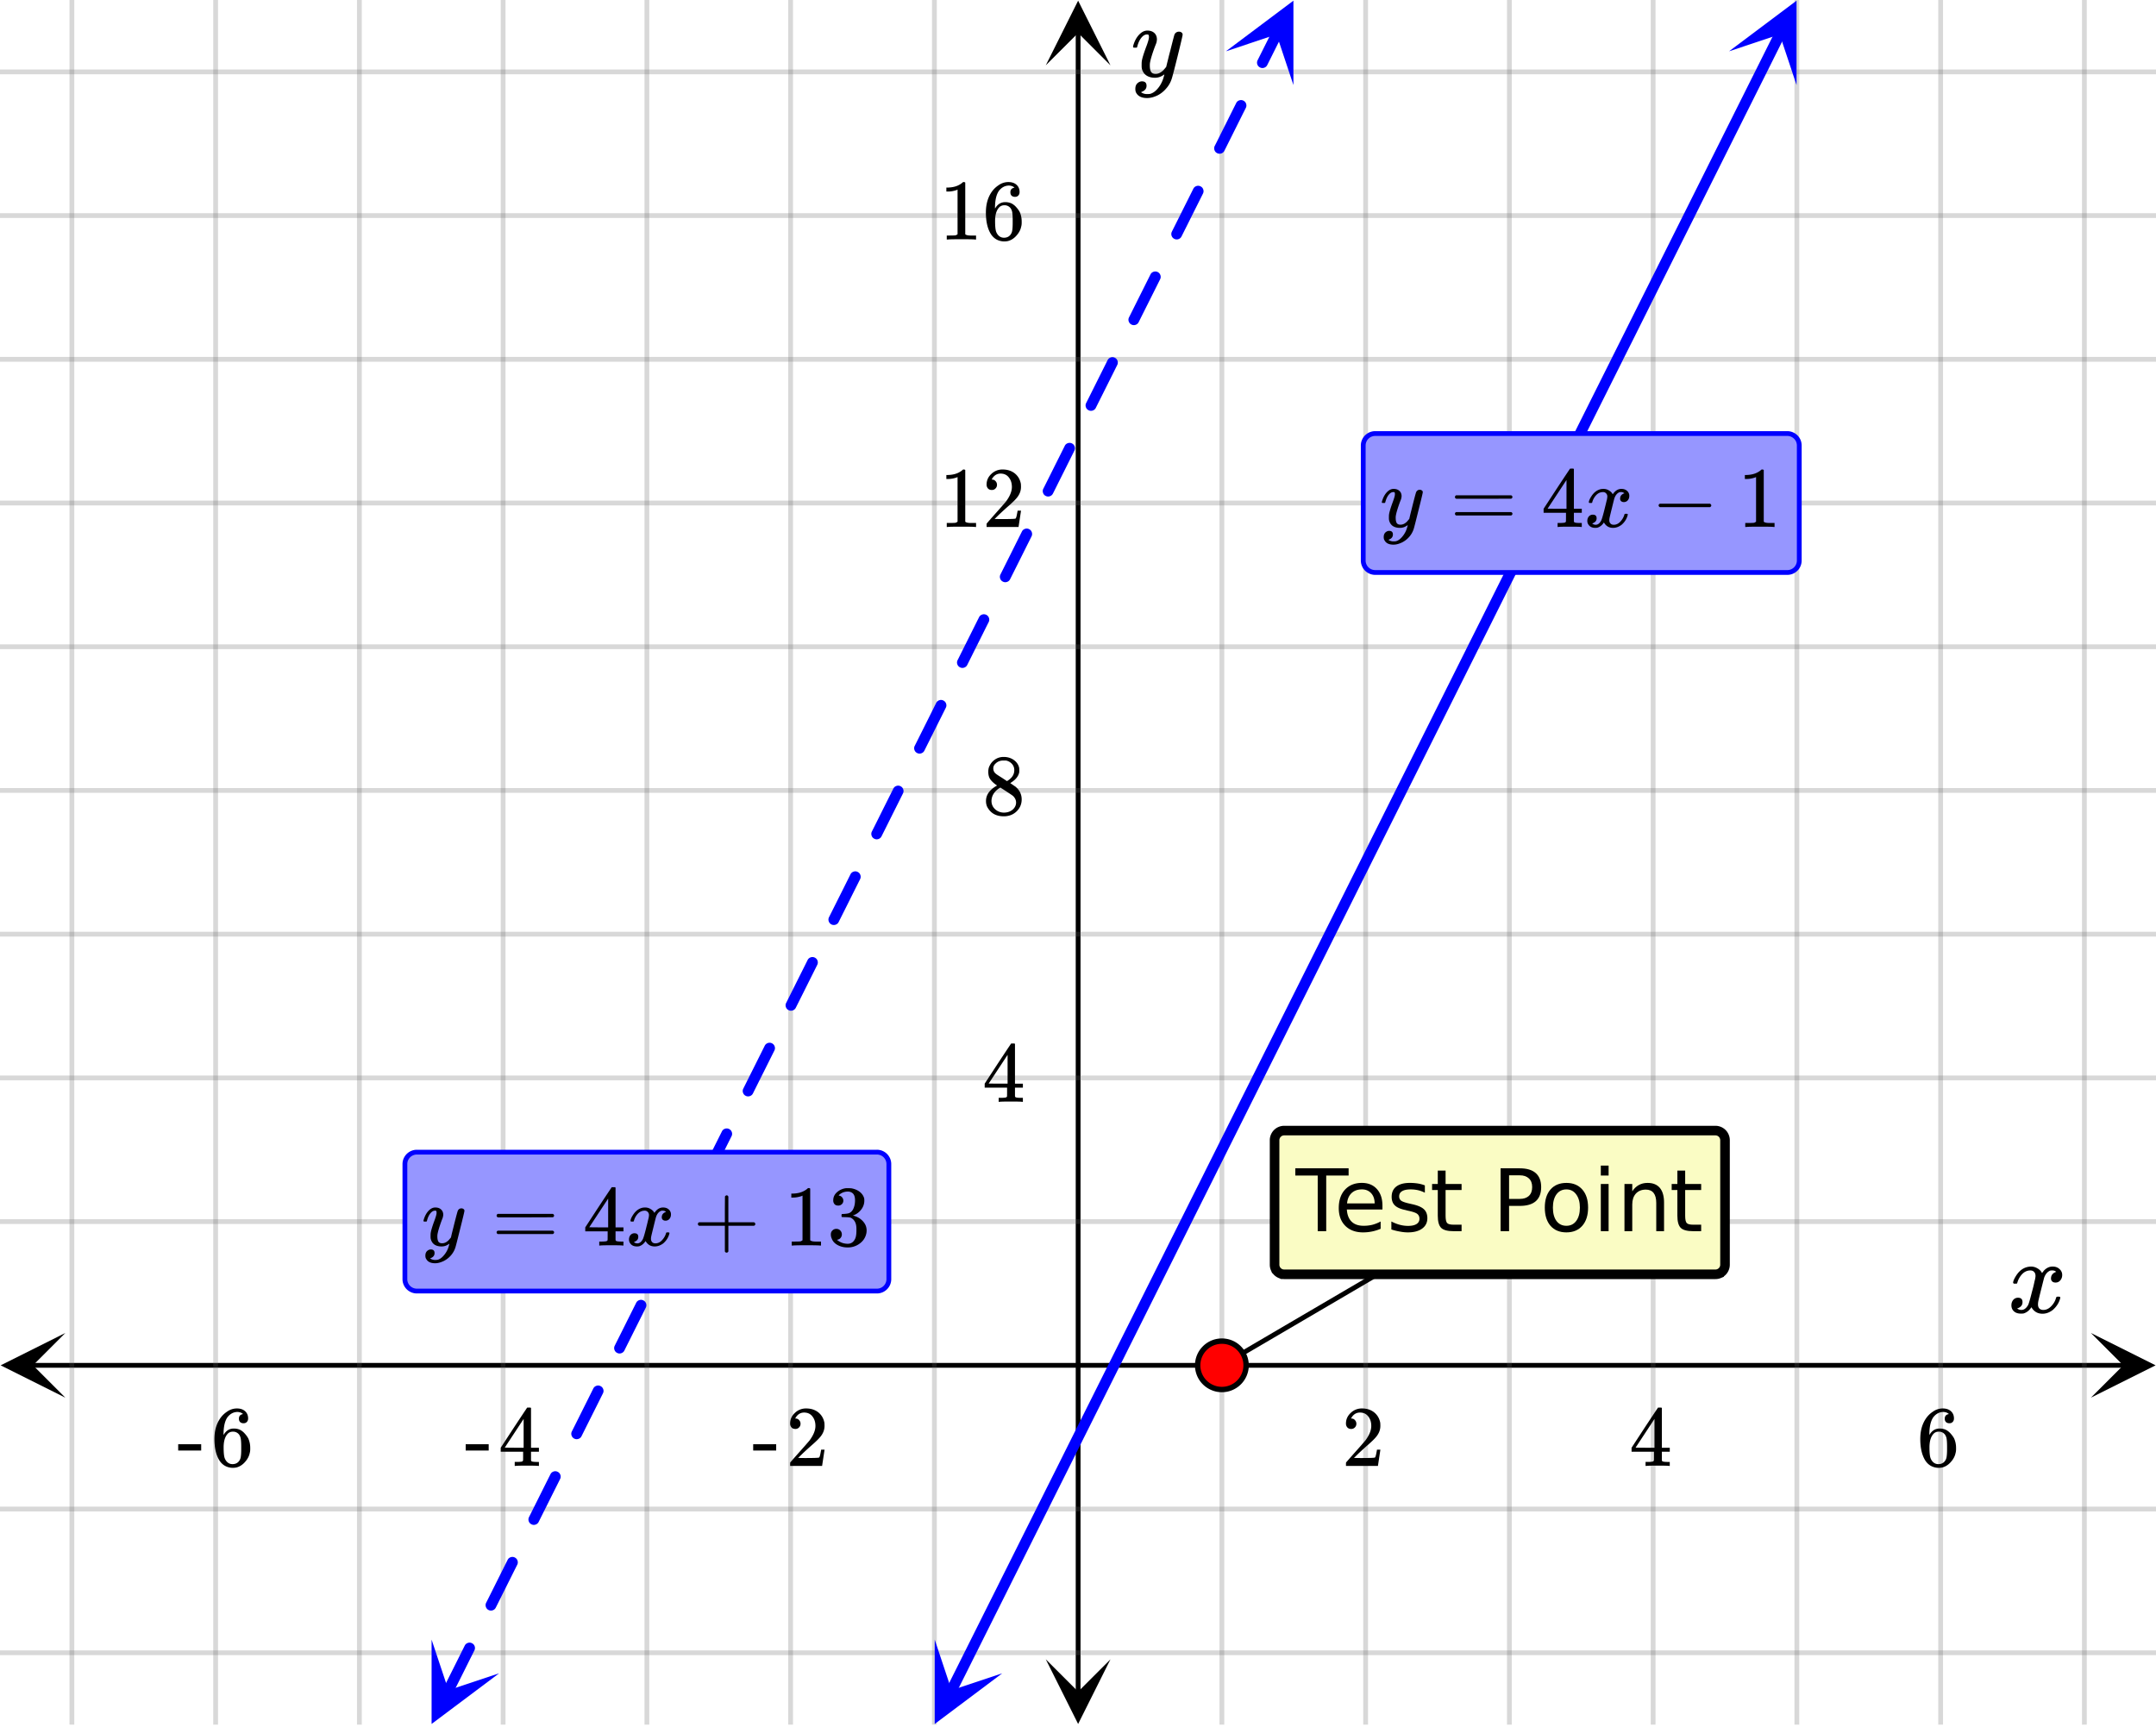 <svg xmlns="http://www.w3.org/2000/svg" xmlns:xlink="http://www.w3.org/1999/xlink" width="449.28" height="360" viewBox="0 0 336.96 270"><defs><symbol overflow="visible" id="p"><path d="M.953-4.531c-.074-.063-.11-.125-.11-.188.04-.289.212-.664.516-1.125.508-.77 1.149-1.21 1.922-1.328.145-.02.258-.031.344-.031.375 0 .723.101 1.047.297.32.187.55.43.687.718a3.71 3.71 0 0 0 .266-.343c.406-.446.867-.672 1.39-.672.446 0 .805.133 1.079.39.281.25.422.56.422.922 0 .336-.102.618-.297.844a.916.916 0 0 1-.75.344c-.211 0-.383-.055-.516-.172a.636.636 0 0 1-.187-.469c0-.5.27-.843.812-1.031a.921.921 0 0 0-.172-.125c-.105-.063-.261-.094-.468-.094-.149 0-.25.012-.313.032-.418.18-.727.539-.922 1.078-.031.093-.187.703-.469 1.828-.28 1.125-.433 1.758-.453 1.89a2.74 2.74 0 0 0-.047.5c0 .262.07.47.22.625.155.149.359.22.609.22.457 0 .867-.192 1.234-.579.375-.383.625-.813.75-1.281.039-.114.078-.176.11-.188.03-.02.113-.031.25-.031.206 0 .312.047.312.14 0 .012-.012.07-.031.172-.188.68-.57 1.266-1.141 1.766-.512.399-1.047.594-1.61.594-.761 0-1.34-.336-1.734-1.016-.312.492-.715.813-1.203.969-.105.02-.246.031-.422.031C1.441.156.992-.062.734-.5a1.316 1.316 0 0 1-.156-.656c0-.32.094-.598.281-.828a.95.95 0 0 1 .75-.344c.47 0 .704.23.704.687 0 .399-.188.688-.563.875l-.094.047-.078.031a.123.123 0 0 1-.047.016l-.047.016c0 .031.082.086.25.156.125.055.266.078.422.078.383 0 .723-.242 1.016-.734.113-.196.32-.907.625-2.125.07-.25.144-.524.219-.828.07-.301.125-.536.156-.704.039-.164.066-.265.078-.296.063-.29.094-.5.094-.625 0-.27-.074-.477-.219-.625-.137-.157-.328-.235-.578-.235-.492 0-.918.188-1.281.563a3.171 3.171 0 0 0-.75 1.297c-.024.105-.047.168-.079.187-.023.012-.109.016-.265.016zm0 0"/></symbol><symbol overflow="visible" id="u"><path d="M7.531-7.031c.157 0 .285.043.39.125a.41.41 0 0 1 .173.343c0 .137-.266 1.278-.797 3.422-.531 2.137-.84 3.305-.922 3.516a4.073 4.073 0 0 1-.844 1.469 4.38 4.38 0 0 1-1.343 1.078c-.586.281-1.133.422-1.641.422-.824 0-1.387-.262-1.688-.781-.105-.157-.156-.376-.156-.657 0-.367.102-.652.313-.86.226-.21.468-.312.718-.312.477 0 .72.227.72.688 0 .394-.196.687-.579.875-.023.008-.047.02-.078.031-.031.02-.059.035-.078.047-.024.008-.043.016-.063.016l-.047.03c.032.063.145.13.344.204.176.063.352.094.531.094h.125c.188 0 .329-.012.422-.031.414-.118.805-.391 1.172-.829.375-.437.66-.96.86-1.562.113-.363.171-.578.171-.64 0-.009-.011-.005-.03.015a.546.546 0 0 0-.095.062c-.406.29-.855.438-1.343.438-.555 0-1.012-.133-1.375-.39-.356-.259-.586-.634-.688-1.126a4.332 4.332 0 0 1-.016-.5c0-.258.008-.46.032-.61.07-.456.32-1.253.75-2.39.238-.644.36-1.093.36-1.343A.756.756 0 0 0 2.78-6.5c-.031-.063-.094-.094-.187-.094h-.078c-.25 0-.493.117-.72.344-.355.355-.62.875-.796 1.563 0 .011-.008.03-.016.062a.22.22 0 0 1-.03.063l-.032.015C.91-4.535.89-4.53.859-4.53H.437c-.062-.063-.093-.11-.093-.14 0-.04.015-.118.047-.235.226-.758.57-1.352 1.03-1.782.364-.343.75-.515 1.157-.515.457 0 .82.125 1.094.375.27.25.406.594.406 1.031-.023.211-.039.324-.047.344 0 .074-.086.308-.25.703-.449 1.21-.715 2.094-.797 2.656a3.234 3.234 0 0 0-.015.375c0 .418.062.735.187.953.133.22.375.329.719.329.25 0 .484-.063.703-.188.227-.133.399-.266.516-.39.113-.126.258-.298.437-.516 0-.008.024-.117.078-.328.051-.22.13-.536.235-.954.101-.425.207-.832.312-1.218.407-1.625.63-2.477.672-2.563a.735.735 0 0 1 .703-.437zm0 0"/></symbol><symbol overflow="visible" id="q"><path d="M1.484-5.781c-.25 0-.449-.078-.593-.235a.872.872 0 0 1-.22-.609c0-.645.243-1.195.735-1.656a2.46 2.46 0 0 1 1.766-.703c.77 0 1.41.21 1.922.625.508.418.82.964.937 1.64.008.168.016.32.016.453 0 .524-.156 1.012-.469 1.47-.25.374-.758.89-1.516 1.546-.324.281-.777.695-1.359 1.234l-.781.766 1.016.016c1.414 0 2.164-.024 2.25-.079.039-.007.085-.101.14-.28.031-.095.094-.4.188-.923v-.03h.53v.03l-.374 2.47V0h-5v-.25c0-.188.008-.29.031-.313.008-.007.383-.437 1.125-1.28.977-1.095 1.61-1.813 1.89-2.157.602-.82.907-1.57.907-2.25 0-.594-.156-1.086-.469-1.484-.312-.407-.746-.61-1.297-.61-.523 0-.945.235-1.265.703-.024.032-.047.079-.078.141a.274.274 0 0 0-.047.078c0 .012.02.016.062.016a.68.68 0 0 1 .547.25.801.801 0 0 1 .219.562c0 .23-.078.422-.235.578a.76.76 0 0 1-.578.235zm0 0"/></symbol><symbol overflow="visible" id="r"><path d="M6.234 0c-.125-.031-.71-.047-1.75-.047-1.074 0-1.671.016-1.796.047h-.126v-.625h.422c.383-.008.618-.031.704-.063a.286.286 0 0 0 .171-.14c.008-.008.016-.25.016-.719v-.672h-3.5v-.625l2.031-3.11A431.58 431.58 0 0 1 4.5-9.108c.02-.008.113-.016.281-.016h.25l.078.078v6.203h1.235v.625H5.109V-.89a.25.25 0 0 0 .079.157c.07.062.328.101.765.109h.39V0zm-2.28-2.844v-4.5L1-2.859l1.469.015zm0 0"/></symbol><symbol overflow="visible" id="s"><path d="M5.031-8.11c-.199-.195-.48-.304-.843-.328-.625 0-1.153.274-1.579.813-.418.586-.625 1.492-.625 2.719L2-4.86l.11-.172c.363-.54.859-.813 1.484-.813.414 0 .781.09 1.094.266a2.6 2.6 0 0 1 .64.547c.219.242.395.492.531.75.196.449.297.933.297 1.453v.234c0 .211-.027.403-.078.578-.105.532-.383 1.032-.828 1.5-.387.407-.82.66-1.297.766a2.688 2.688 0 0 1-.547.047c-.168 0-.32-.016-.453-.047-.668-.125-1.2-.484-1.594-1.078C.83-1.66.563-2.79.563-4.218c0-.97.171-1.817.515-2.548.344-.726.82-1.296 1.438-1.703a2.62 2.62 0 0 1 1.562-.515c.531 0 .953.14 1.266.421.32.282.484.665.484 1.141 0 .23-.07.414-.203.547-.125.137-.297.203-.516.203-.218 0-.398-.062-.53-.187-.126-.125-.188-.301-.188-.532 0-.406.21-.644.64-.718zm-.593 3.235a1.18 1.18 0 0 0-.97-.484c-.335 0-.605.105-.812.312C2.22-4.597 2-3.883 2-2.907c0 .794.05 1.345.156 1.657.094.273.242.5.453.688.22.187.477.28.782.28.457 0 .804-.171 1.046-.515.133-.187.22-.41.25-.672.04-.258.063-.64.063-1.14v-.422c0-.508-.023-.895-.063-1.156a1.566 1.566 0 0 0-.25-.688zm0 0"/></symbol><symbol overflow="visible" id="t"><path d="M.14-2.406v-.985h3.594v.985zm0 0"/></symbol><symbol overflow="visible" id="v"><path d="M2.313-4.516c-.438-.289-.778-.593-1.016-.906-.242-.312-.36-.723-.36-1.234 0-.383.07-.707.22-.969.195-.406.488-.734.874-.984.383-.25.82-.375 1.313-.375.613 0 1.144.164 1.594.484.445.324.722.734.828 1.234.007.055.015.164.015.329 0 .199-.008.328-.015.39-.137.594-.547 1.11-1.235 1.547l-.156.11c.5.343.758.523.781.53.664.544 1 1.215 1 2.016 0 .73-.265 1.356-.797 1.875-.53.508-1.199.766-2 .766C2.254.297 1.441-.11.922-.922c-.23-.32-.344-.71-.344-1.172 0-.976.578-1.785 1.735-2.422zM5-6.922c0-.383-.125-.71-.375-.984a1.69 1.69 0 0 0-.922-.516h-.437c-.48 0-.883.164-1.204.485-.23.21-.343.453-.343.734 0 .387.164.695.5.922.039.043.328.23.86.562l.78.516c.008-.008.067-.047.172-.11a2.95 2.95 0 0 0 .25-.187C4.758-5.883 5-6.36 5-6.922zM1.437-2.109c0 .523.192.96.579 1.312a2.01 2.01 0 0 0 1.359.516c.363 0 .695-.07 1-.219.3-.156.531-.36.688-.61.144-.226.218-.472.218-.734 0-.383-.156-.726-.468-1.031-.075-.07-.45-.328-1.125-.766l-.407-.265C3.133-4 3.02-4.07 2.937-4.125l-.109-.063-.156.079c-.563.367-.938.812-1.125 1.343-.074.243-.11.461-.11.657zm0 0"/></symbol><symbol overflow="visible" id="w"><path d="M5.61 0c-.157-.031-.872-.047-2.141-.047C2.207-.047 1.5-.03 1.344 0h-.157v-.625h.344c.52 0 .86-.008 1.016-.031.07-.008.18-.067.328-.172v-6.969c-.023 0-.059.016-.11.047a4.134 4.134 0 0 1-1.39.25h-.25v-.625h.25c.758-.02 1.39-.188 1.89-.5a2.46 2.46 0 0 0 .422-.313c.008-.03.063-.046.157-.046a.36.36 0 0 1 .234.078v8.078c.133.137.43.203.89.203h.798V0zm0 0"/></symbol><symbol overflow="visible" id="y"><path d="M.75-4.672c0-.125.063-.219.188-.281H9.53c.133.062.203.156.203.281 0 .094-.062.18-.187.25l-4.281.016H.969C.82-4.457.75-4.546.75-4.672zm0 2.61c0-.133.07-.223.219-.266h8.578a.249.249 0 0 0 .062.047l.063.047c.02.011.035.039.047.078.008.031.015.062.015.094 0 .117-.07.203-.203.265H.937C.813-1.859.75-1.945.75-2.063zm0 0"/></symbol><symbol overflow="visible" id="A"><path d="M.938-3.094C.813-3.164.75-3.258.75-3.375c0-.113.063-.203.188-.266h4.03v-2.015l.016-2.032c.094-.113.18-.171.266-.171.113 0 .203.07.266.203v4.015H9.53c.133.075.203.168.203.282 0 .105-.07.195-.203.265H5.516V.922c-.063.125-.157.187-.282.187-.117 0-.203-.062-.265-.187v-4.016zm0 0"/></symbol><symbol overflow="visible" id="B"><path d="M1.719-6.25c-.25 0-.446-.07-.578-.219a.863.863 0 0 1-.204-.593c0-.508.196-.938.594-1.282a2.566 2.566 0 0 1 1.407-.625h.203c.312 0 .507.008.593.016.301.043.602.137.907.281.593.305.968.727 1.125 1.266.02.093.03.218.03.375 0 .523-.167.996-.5 1.422-.323.418-.73.714-1.218.89-.055.024-.055.04 0 .047.008 0 .05.012.125.031.55.157 1.016.446 1.39.86.376.418.563.89.563 1.422 0 .367-.086.718-.25 1.062-.218.461-.574.84-1.062 1.14-.492.302-1.04.454-1.64.454-.595 0-1.122-.125-1.579-.375-.46-.25-.766-.586-.922-1.016a1.45 1.45 0 0 1-.14-.656c0-.25.082-.453.25-.61a.831.831 0 0 1 .609-.25c.25 0 .453.087.61.25.163.169.25.372.25.61 0 .21-.063.39-.188.547a.768.768 0 0 1-.469.281l-.094.031c.489.407 1.047.61 1.672.61.5 0 .875-.239 1.125-.719.156-.29.234-.742.234-1.36v-.265c0-.852-.292-1.426-.875-1.719-.124-.05-.398-.082-.812-.093l-.563-.016-.046-.031c-.024-.02-.032-.086-.032-.204 0-.113.008-.18.032-.203.03-.03.054-.046.078-.046.25 0 .508-.02.781-.063.395-.05.695-.27.906-.656.207-.395.313-.867.313-1.422 0-.582-.157-.973-.469-1.172a1.131 1.131 0 0 0-.64-.188c-.45 0-.844.122-1.188.36l-.125.094a.671.671 0 0 0-.094.109l-.047.047a.88.88 0 0 0 .094.031c.176.024.328.11.453.266.125.148.188.32.188.515a.715.715 0 0 1-.235.547.76.76 0 0 1-.562.219zm0 0"/></symbol><symbol overflow="visible" id="C"><path d="M1.328-3.094c-.137-.07-.203-.164-.203-.281 0-.113.066-.203.203-.266h7.828c.133.075.203.168.203.282 0 .105-.07.195-.203.265zm0 0"/></symbol><symbol overflow="visible" id="x"><path d="M6.234-5.813c.125 0 .227.04.313.11.094.062.14.152.14.266 0 .117-.226 1.058-.671 2.828C5.578-.836 5.328.133 5.266.312a3.459 3.459 0 0 1-.688 1.22 3.641 3.641 0 0 1-1.11.874c-.491.239-.945.36-1.359.36-.687 0-1.152-.22-1.39-.657-.094-.125-.14-.304-.14-.53 0-.306.085-.544.265-.72.187-.168.379-.25.578-.25.394 0 .594.188.594.563 0 .332-.157.578-.47.734a.298.298 0 0 1-.062.032.295.295 0 0 0-.078.03c-.011.009-.023.016-.031.016L1.328 2c.031.05.129.11.297.172.133.05.273.078.422.078h.11c.155 0 .273-.012.359-.031.332-.094.648-.324.953-.688A3.69 3.69 0 0 0 4.188.25c.093-.3.14-.477.14-.531 0-.008-.012-.004-.031.015a.358.358 0 0 1-.078.047c-.336.239-.703.36-1.11.36-.46 0-.84-.106-1.14-.313-.293-.219-.48-.531-.563-.937a2.932 2.932 0 0 1-.015-.407c0-.218.007-.382.03-.5.063-.394.266-1.054.61-1.984.196-.531.297-.898.297-1.11a.838.838 0 0 0-.031-.265c-.024-.05-.074-.078-.156-.078h-.063c-.21 0-.406.094-.594.281-.293.293-.511.727-.656 1.297 0 .012-.008.027-.015.047a.188.188 0 0 1-.032.047l-.015.015c-.012.012-.028.016-.047.016h-.36C.305-3.8.281-3.836.281-3.86a.97.97 0 0 1 .047-.203c.188-.625.469-1.113.844-1.468.3-.282.617-.422.953-.422.383 0 .688.105.906.312.227.2.344.485.344.86-.023.168-.04.261-.047.281 0 .055-.07.246-.203.578-.367 1-.586 1.735-.656 2.203a1.857 1.857 0 0 0-.016.297c0 .344.05.61.156.797.114.18.313.266.594.266.207 0 .406-.051.594-.157a1.84 1.84 0 0 0 .422-.328c.093-.101.21-.242.36-.422a32.833 32.833 0 0 1 .25-1.063c.093-.35.175-.687.25-1 .343-1.35.534-2.062.577-2.124a.592.592 0 0 1 .578-.36zm0 0"/></symbol><symbol overflow="visible" id="z"><path d="M.781-3.75C.727-3.8.703-3.848.703-3.89c.031-.25.172-.563.422-.938.414-.633.941-1.004 1.578-1.11.133-.007.235-.015.297-.015.313 0 .598.086.86.25.269.156.46.355.578.594.113-.157.187-.25.218-.282.332-.375.711-.562 1.14-.562.364 0 .661.105.891.312.227.211.344.465.344.766 0 .281-.078.516-.234.703a.776.776 0 0 1-.625.281.64.64 0 0 1-.422-.14.521.521 0 0 1-.156-.39c0-.415.222-.696.672-.845a.58.58 0 0 0-.141-.093.705.705 0 0 0-.39-.094.91.91 0 0 0-.266.031c-.336.149-.586.445-.75.89-.032.075-.164.579-.39 1.516-.231.93-.356 1.45-.376 1.563a1.827 1.827 0 0 0-.047.406c0 .211.063.383.188.516.125.125.289.187.5.187.383 0 .726-.16 1.031-.484.3-.32.508-.676.625-1.063.02-.082.04-.129.063-.14.03-.02.109-.031.234-.031.164 0 .25.039.25.109 0 .012-.012.058-.031.14-.149.563-.461 1.055-.938 1.47-.43.323-.875.484-1.344.484-.625 0-1.101-.282-1.421-.844-.262.406-.594.68-1 .812-.086.02-.2.032-.344.032-.524 0-.89-.188-1.11-.563a.953.953 0 0 1-.14-.531c0-.27.078-.5.234-.688a.798.798 0 0 1 .625-.28c.395 0 .594.187.594.562 0 .336-.164.574-.484.718a.359.359 0 0 1-.063.047l-.078.031c-.012.012-.024.016-.031.016h-.032c0 .031.063.074.188.125a.817.817 0 0 0 .36.078c.32 0 .597-.203.827-.61.102-.163.282-.75.532-1.75.05-.206.109-.437.171-.687.063-.257.11-.457.141-.593.031-.133.05-.211.063-.235a2.86 2.86 0 0 0 .078-.531.678.678 0 0 0-.188-.5.613.613 0 0 0-.484-.203c-.406 0-.762.156-1.063.469a2.562 2.562 0 0 0-.609 1.078c-.012.074-.031.12-.063.14a.752.752 0 0 1-.218.016zm0 0"/></symbol><symbol overflow="visible" id="D"><path d="M-.047-9.828h8.328v1.125h-3.5V0H3.453v-8.703h-3.5zm0 0"/></symbol><symbol overflow="visible" id="E"><path d="M7.578-3.984v.593H2.016c.05.836.3 1.47.75 1.907.445.43 1.07.64 1.875.64.468 0 .921-.05 1.359-.156a5.827 5.827 0 0 0 1.297-.516v1.141a6.956 6.956 0 0 1-2.734.563C3.394.188 2.469-.149 1.78-.829 1.094-1.516.75-2.441.75-3.61c0-1.207.32-2.164.969-2.875.656-.707 1.535-1.063 2.64-1.063.989 0 1.77.32 2.344.953.582.637.875 1.508.875 2.61zm-1.219-.36c0-.664-.183-1.195-.546-1.593-.368-.395-.844-.594-1.438-.594-.68 0-1.219.195-1.625.578-.406.387-.64.922-.703 1.61zm0 0"/></symbol><symbol overflow="visible" id="F"><path d="M5.969-7.156v1.14a4.708 4.708 0 0 0-1.063-.39 5.208 5.208 0 0 0-1.14-.125c-.606 0-1.059.093-1.36.281-.304.18-.453.45-.453.813 0 .28.102.507.313.671.218.157.656.309 1.312.454l.406.093c.864.188 1.473.45 1.829.782.363.335.546.804.546 1.406 0 .687-.273 1.23-.812 1.625-.543.398-1.29.594-2.234.594-.399 0-.81-.043-1.235-.126-.43-.07-.875-.18-1.344-.328v-1.25c.446.23.883.403 1.313.516.437.117.867.172 1.297.172.57 0 1.008-.094 1.312-.281.313-.196.469-.473.469-.829 0-.332-.117-.585-.344-.765-.218-.176-.703-.344-1.453-.5l-.422-.11c-.75-.156-1.293-.394-1.625-.718-.336-.32-.5-.77-.5-1.344 0-.695.242-1.234.735-1.61.5-.374 1.195-.562 2.093-.562.446 0 .868.031 1.266.094.395.062.758.164 1.094.297zm0 0"/></symbol><symbol overflow="visible" id="G"><path d="M2.469-9.469v2.094h2.5v.938h-2.5v4.015c0 .594.082.98.25 1.156.164.168.5.25 1 .25h1.25V0h-1.25C2.78 0 2.133-.172 1.78-.516c-.355-.351-.531-.988-.531-1.906v-4.015H.36v-.938h.89v-2.094zm0 0"/></symbol><symbol overflow="visible" id="I"><path d="M2.656-8.734v3.687h1.672c.613 0 1.086-.156 1.422-.469.344-.32.516-.78.516-1.375 0-.593-.172-1.046-.516-1.359-.336-.32-.809-.484-1.422-.484zM1.328-9.828h3c1.102 0 1.938.25 2.5.75.563.5.844 1.23.844 2.187 0 .97-.281 1.704-.844 2.204-.562.492-1.398.734-2.5.734H2.656V0H1.328zm0 0"/></symbol><symbol overflow="visible" id="J"><path d="M4.125-6.531c-.648 0-1.164.258-1.547.765-.375.512-.562 1.204-.562 2.079 0 .886.187 1.585.562 2.093.375.5.89.75 1.547.75.645 0 1.156-.25 1.531-.75.383-.508.578-1.207.578-2.093 0-.864-.195-1.551-.578-2.063-.375-.52-.886-.781-1.531-.781zm0-1.016c1.05 0 1.879.344 2.484 1.031.602.68.907 1.621.907 2.829 0 1.21-.305 2.156-.907 2.843C6.004-.156 5.176.187 4.125.187c-1.055 0-1.883-.343-2.484-1.03C1.047-1.532.75-2.478.75-3.689c0-1.207.297-2.148.89-2.828.602-.687 1.43-1.03 2.485-1.03zm0 0"/></symbol><symbol overflow="visible" id="K"><path d="M1.266-7.375h1.218V0H1.266zm0-2.875h1.218v1.547H1.266zm0 0"/></symbol><symbol overflow="visible" id="L"><path d="M7.406-4.453V0H6.188v-4.406c0-.696-.137-1.219-.407-1.563-.273-.351-.68-.531-1.218-.531-.657 0-1.18.21-1.563.625-.375.418-.563.984-.563 1.703V0H1.22v-7.375h1.218v1.14c.29-.437.633-.765 1.032-.984.394-.218.847-.328 1.36-.328.843 0 1.484.262 1.921.781.438.524.656 1.293.656 2.313zm0 0"/></symbol><clipPath id="a"><path d="M0 0h336.96v269.602H0zm0 0"/></clipPath><clipPath id="b"><path d="M.102 208.379H11V219H.102zm0 0"/></clipPath><clipPath id="c"><path d="M326.79 208.379h10.17V219h-10.17zm0 0"/></clipPath><clipPath id="d"><path d="M10 0h317v269.602H10zm0 0"/></clipPath><clipPath id="e"><path d="M163.445 259H174v10.5h-10.555zm0 0"/></clipPath><clipPath id="f"><path d="M163.445 0H174v10.21h-10.555zm0 0"/></clipPath><clipPath id="g"><path d="M0 10h336.96v249H0zm0 0"/></clipPath><clipPath id="h"><path d="M67 256h12v13.602H67zm0 0"/></clipPath><clipPath id="i"><path d="M62.18 266.855l11.867-23.734 23.738 11.867-11.87 23.739zm0 0"/></clipPath><clipPath id="j"><path d="M191 0h12v14h-12zm0 0"/></clipPath><clipPath id="k"><path d="M191.598 8.02l11.867-23.739 23.738 11.867-11.867 23.739zm0 0"/></clipPath><clipPath id="l"><path d="M146 256h11v13.602h-11zm0 0"/></clipPath><clipPath id="m"><path d="M140.813 266.855l11.867-23.734 23.738 11.867-11.871 23.739zm0 0"/></clipPath><clipPath id="n"><path d="M270 0h11v14h-11zm0 0"/></clipPath><clipPath id="o"><path d="M270.23 8.02l11.868-23.739 23.738 11.867-11.867 23.739zm0 0"/></clipPath></defs><g clip-path="url(#a)" fill="#fff"><path d="M0 0h337v269.602H0zm0 0"/><path d="M0 0h337v269.602H0zm0 0"/></g><path d="M5.055 213.434h326.89" fill="none" stroke="#000" stroke-width=".749"/><g clip-path="url(#b)"><path d="M10.21 208.379L.103 213.434l10.109 5.054-5.055-5.054zm0 0"/></g><g clip-path="url(#c)"><path d="M326.79 208.379l10.108 5.055-10.109 5.054 5.055-5.054zm0 0"/></g><g clip-path="url(#d)"><path d="M190.965 0v269.602M213.434 0v269.602M235.898 0v269.602M258.368 0v269.602M280.831 0v269.602M303.301 0v269.602M325.766 0v269.602M146.036 0v269.602M123.565 0v269.602M101.102 0v269.602M78.632 0v269.602M56.169 0v269.602M33.699 0v269.602M11.234 0v269.602" fill="none" stroke-linecap="round" stroke-linejoin="round" stroke="#666" stroke-opacity=".251" stroke-width=".749"/></g><path d="M168.5 264.547V5.055" fill="none" stroke="#000" stroke-width=".749"/><g clip-path="url(#e)"><path d="M163.445 259.39l5.055 10.11 5.055-10.11-5.055 5.055zm0 0"/></g><g clip-path="url(#f)"><path d="M163.445 10.21L168.5.103l5.055 10.109-5.055-5.055zm0 0"/></g><g clip-path="url(#g)"><path d="M0 190.965h337M0 168.5h337M0 146.035h337M0 123.566h337M0 101.102h337M0 78.632h337M0 56.169h337M0 33.699h337M0 11.234h337M0 235.898h337M0 258.368h337" fill="none" stroke-linecap="round" stroke-linejoin="round" stroke="#666" stroke-opacity=".251" stroke-width=".749"/></g><path d="M69.285 263.95l.867-1.74.871-1.737.868-1.739.742-1.484a.817.817 0 0 1 .488-.422.798.798 0 0 1 .64.047c.212.102.352.266.427.484a.822.822 0 0 1-.047.645l-.743 1.48-.867 1.743-1.742 3.476a.81.81 0 0 1-.484.422.806.806 0 0 1-.645-.047.817.817 0 0 1-.422-.488.798.798 0 0 1 .047-.64zm6.695-13.4l.258-.51.871-1.74.868-1.738.87-1.738.485-.969a.8.8 0 0 1 .488-.425.814.814 0 0 1 .64.047.817.817 0 0 1 .423.488.813.813 0 0 1-.043.64l-.488.973-.868 1.738-.87 1.739-.868 1.738-.258.512a.81.81 0 0 1-.484.422.821.821 0 0 1-.645-.043.828.828 0 0 1-.421-.489.823.823 0 0 1 .042-.644zm6.7-13.394l1.382-2.765.868-1.739.87-1.738.231-.457a.81.81 0 0 1 .485-.422.806.806 0 0 1 .644.047.81.81 0 0 1 .422.484.806.806 0 0 1-.047.645l-.226.457-.871 1.738-.868 1.739-.87 1.738-.513 1.027a.817.817 0 0 1-.488.422.798.798 0 0 1-.64-.047.81.81 0 0 1-.426-.488.83.83 0 0 1 .047-.64zm6.699-13.398l.77-1.535.867-1.739.87-1.738.84-1.687a.828.828 0 0 1 .489-.422.807.807 0 0 1 .644.047.817.817 0 0 1 .422.488.798.798 0 0 1-.047.64l-.84 1.688-1.742 3.477-.765 1.535a.817.817 0 0 1-.489.422.824.824 0 0 1-.644-.043.828.828 0 0 1-.422-.489.807.807 0 0 1 .047-.644zm6.7-13.395l.151-.312.872-1.738.867-1.739.87-1.738.587-1.172a.817.817 0 0 1 .488-.422.798.798 0 0 1 .64.047c.212.102.352.266.426.484a.822.822 0 0 1-.046.645l-.586 1.172-.871 1.738-.868 1.738-.87 1.739-.153.312a.828.828 0 0 1-.488.422.806.806 0 0 1-.645-.047.817.817 0 0 1-.422-.488.798.798 0 0 1 .047-.64zm6.694-13.398l.415-.82.867-1.739.87-1.738.868-1.742.332-.66a.806.806 0 0 1 .488-.422.798.798 0 0 1 .64.047.805.805 0 0 1 .423.488.813.813 0 0 1-.043.64l-.332.66-.867 1.739-.871 1.742-.868 1.738-.414.82a.81.81 0 0 1-.484.423.821.821 0 0 1-.645-.043.828.828 0 0 1-.422-.489.821.821 0 0 1 .043-.644zm6.7-13.395l.668-1.336.87-1.738.868-1.738.871-1.738.074-.149a.81.81 0 0 1 .485-.422.821.821 0 0 1 .644.043c.207.106.348.27.422.488a.806.806 0 0 1-.047.645l-.074.148-.867 1.739-.871 1.738-.868 1.738-.668 1.336a.817.817 0 0 1-.488.422.798.798 0 0 1-.64-.047.793.793 0 0 1-.422-.488.813.813 0 0 1 .043-.64zm6.699-13.398l.055-.11.867-1.738.87-1.738.868-1.738.688-1.375a.828.828 0 0 1 .488-.422.807.807 0 0 1 .644.047.817.817 0 0 1 .422.488.798.798 0 0 1-.047.64l-.687 1.376-.867 1.738-.871 1.738-.868 1.738-.054.11a.817.817 0 0 1-.489.422.824.824 0 0 1-.644-.043.828.828 0 0 1-.422-.489.806.806 0 0 1 .047-.644zm6.7-13.395l.308-.62.87-1.739.868-1.738.871-1.739.43-.863a.817.817 0 0 1 .488-.422.813.813 0 0 1 .64.043c.212.106.352.27.426.488a.822.822 0 0 1-.046.645l-.43.863-.871 1.739-.867 1.738-.871 1.738-.31.621a.828.828 0 0 1-.487.422.806.806 0 0 1-.645-.047.817.817 0 0 1-.422-.488.798.798 0 0 1 .047-.64zm6.694-13.398l.567-1.133 1.742-3.476.867-1.739.176-.351a.817.817 0 0 1 .488-.422.798.798 0 0 1 .64.047.805.805 0 0 1 .423.488.813.813 0 0 1-.043.64l-.176.352-.871 1.738-.867 1.739-.871 1.738-.567 1.133a.81.81 0 0 1-.484.422.821.821 0 0 1-.645-.043.828.828 0 0 1-.422-.489.821.821 0 0 1 .043-.644zm6.7-13.395l.824-1.644.867-1.742.871-1.739.79-1.574a.81.81 0 0 1 .484-.422.821.821 0 0 1 .644.043c.207.106.348.27.422.489a.806.806 0 0 1-.047.644l-.785 1.574-.871 1.739-.867 1.738-.825 1.648a.817.817 0 0 1-.488.422.798.798 0 0 1-.64-.047.793.793 0 0 1-.422-.488.813.813 0 0 1 .043-.64zm6.699-13.398l.21-.418.868-1.738.871-1.739.867-1.738.531-1.066a.828.828 0 0 1 .489-.422.807.807 0 0 1 .644.047.817.817 0 0 1 .422.488.798.798 0 0 1-.047.64l-.53 1.067-.872 1.738-.867 1.739-.871 1.738-.207.418a.817.817 0 0 1-.489.422.808.808 0 0 1-.644-.047.81.81 0 0 1-.422-.485.806.806 0 0 1 .047-.644zm6.7-13.395l.464-.933.867-1.738.871-1.739.867-1.738.278-.55a.817.817 0 0 1 .488-.423.824.824 0 0 1 .645.043c.207.106.347.27.421.489a.823.823 0 0 1-.046.644l-.278.55-.867 1.74-.871 1.737-.867 1.739-.465.933a.828.828 0 0 1-.488.422.822.822 0 0 1-.645-.047.817.817 0 0 1-.422-.488.798.798 0 0 1 .047-.64zm6.698-13.398l.719-1.441.871-1.739.867-1.738.89-1.781a.817.817 0 0 1 .49-.422.798.798 0 0 1 .64.047c.21.105.351.265.422.488a.813.813 0 0 1-.043.64l-.02.04-.87 1.738-.868 1.742-.871 1.738-.723 1.442a.81.81 0 0 1-.484.422.806.806 0 0 1-.645-.047.81.81 0 0 1-.422-.484.806.806 0 0 1 .047-.645zm6.696-13.395l.109-.218.871-1.739.867-1.738.871-1.738.633-1.266a.798.798 0 0 1 .485-.422.821.821 0 0 1 .644.043c.207.106.348.27.422.489a.807.807 0 0 1-.047.644l-.633 1.266-.867 1.738-.871 1.738-.867 1.739-.11.214a.81.81 0 0 1-.488.426.814.814 0 0 1-.64-.047.793.793 0 0 1-.422-.488.813.813 0 0 1 .043-.64zM169.758 63l1.234-2.469.867-1.738.871-1.738.375-.754a.828.828 0 0 1 .489-.422.806.806 0 0 1 .644.047.806.806 0 0 1 .422.488.798.798 0 0 1-.047.64l-.375.755-.87 1.738-.868 1.738-.871 1.738-.363.73a.817.817 0 0 1-.489.423.808.808 0 0 1-.644-.047.81.81 0 0 1-.422-.484.806.806 0 0 1 .047-.645zm6.699-13.395l.621-1.242.867-1.738.871-1.738.868-1.739.12-.242a.805.805 0 0 1 .489-.422.824.824 0 0 1 .644.043c.208.106.348.27.422.489a.807.807 0 0 1-.047.644l-.12.242-.868 1.739-1.742 3.476-.617 1.238a.821.821 0 0 1-.488.426.823.823 0 0 1-.645-.047.817.817 0 0 1-.422-.488.798.798 0 0 1 .047-.64zm6.7-13.398l.003-.016.871-1.738.867-1.738.872-1.738.734-1.47a.817.817 0 0 1 .488-.421.798.798 0 0 1 .64.047c.212.101.352.265.423.488a.813.813 0 0 1-.043.64l-.735 1.47-.87 1.738-.868 1.738-.871 1.738-.008.016a.81.81 0 0 1-.484.422.806.806 0 0 1-.645-.047.81.81 0 0 1-.422-.484.806.806 0 0 1 .047-.645zm6.695-13.398l.265-.524.867-1.738.871-1.738.868-1.743.48-.953a.786.786 0 0 1 .484-.422.821.821 0 0 1 .645.043.817.817 0 0 1 .422.489.824.824 0 0 1-.043.644l-.48.953-.868 1.739-.87 1.742-.868 1.738-.266.523a.81.81 0 0 1-.488.426.83.83 0 0 1-.64-.047.793.793 0 0 1-.422-.488.824.824 0 0 1 .043-.644zm6.699-13.395l.52-1.039.87-1.738.868-1.739a.817.817 0 0 1 .488-.421.813.813 0 0 1 .64.043c.211.105.352.27.426.488a.822.822 0 0 1-.047.644l-.87 1.739-.868 1.738-.52 1.039a.817.817 0 0 1-.488.422.798.798 0 0 1-.64-.047.804.804 0 0 1-.426-.484.822.822 0 0 1 .047-.645zm0 0" fill="#00f"/><g clip-path="url(#h)"><g clip-path="url(#i)"><path d="M67.453 256.309v13.187l10.55-7.914-7.913 2.637zm0 0" fill="#00f"/></g></g><g clip-path="url(#j)"><g clip-path="url(#k)"><path d="M191.598 8.02l10.55-7.915v13.188l-2.636-7.914zm0 0" fill="#00f"/></g></g><path d="M148.672 264.324l.867-1.738.871-1.738.867-1.739.871-1.738.868-1.738.87-1.738.868-1.739 1.742-3.476.867-1.742.871-1.739.868-1.738.87-1.738.868-1.739.871-1.738.867-1.738.871-1.738.867-1.739 1.743-3.476.867-1.739.87-1.742.868-1.738.871-1.738.867-1.739.871-1.738.868-1.738.87-1.738.868-1.739.871-1.738.867-1.738 1.742-3.477.868-1.738.87-1.742.868-1.739.871-1.738.867-1.738.871-1.738.867-1.739.872-1.738.867-1.738.87-1.739.868-1.738 1.742-3.476.867-1.743.871-1.738.868-1.738.87-1.738.868-1.739.871-1.738.867-1.738.871-1.739.868-1.738.87-1.738.868-1.738 1.742-3.477.867-1.742.871-1.738.867-1.739.872-1.738.867-1.738.87-1.739.868-1.738.871-1.738.867-1.738 1.742-3.477.868-1.738.87-1.742.868-1.739.871-1.738.867-1.738.871-1.739.868-1.738.87-1.738.868-1.738.87-1.739.868-1.738 1.742-3.477.867-1.738.872-1.742.867-1.738.87-1.739.868-1.738.871-1.738.867-1.738.871-1.739.868-1.738.87-1.738.868-1.739 1.742-3.476.867-1.738.871-1.743.868-1.738.87-1.738.868-1.738.87-1.739.868-1.738.871-1.738.867-1.739.871-1.738.868-1.738 1.742-3.477.867-1.742.871-1.738.867-1.738.871-1.739.868-1.738.87-1.738.868-1.739.871-1.738.867-1.738.871-1.738.867-1.739 1.743-3.476.867-1.742.87-1.739.868-1.738.871-1.738.867-1.739.871-1.738.868-1.738.87-1.738.868-1.739 1.742-3.476.867-1.739.871-1.742.868-1.738.87-1.738.868-1.739.871-1.738.867-1.738.871-1.738.867-1.739.872-1.738.867-1.738 1.742-3.477.867-1.738.871-1.742.867-1.739" fill="none" stroke-width="1.685" stroke-linecap="round" stroke-linejoin="round" stroke="#00f"/><g clip-path="url(#l)"><g clip-path="url(#m)"><path d="M146.086 256.309v13.187l10.55-7.914-7.913 2.637zm0 0" fill="#00f"/></g></g><g clip-path="url(#n)"><g clip-path="url(#o)"><path d="M270.23 8.02L280.781.105v13.188l-2.636-7.914zm0 0" fill="#00f"/></g></g><path d="M190.965 213.434l43.437-25.461" fill="none" stroke-width=".758" stroke="#000"/><path d="M194.75 213.434c0 .5-.098.984-.289 1.445a3.768 3.768 0 0 1-2.047 2.047c-.465.195-.945.289-1.45.289-.5 0-.98-.094-1.444-.29a3.768 3.768 0 0 1-2.336-3.491 3.777 3.777 0 0 1 1.109-2.676 3.754 3.754 0 0 1 2.672-1.105 3.76 3.76 0 0 1 2.676 1.105 3.777 3.777 0 0 1 1.11 2.676zm0 0" fill="red" stroke-width=".843" stroke="#000"/><use xlink:href="#p" x="313.784" y="205.196"/><use xlink:href="#q" x="209.689" y="229.16"/><use xlink:href="#r" x="254.622" y="229.16"/><use xlink:href="#s" x="299.556" y="229.16"/><use xlink:href="#t" x="117.576" y="229.16"/><use xlink:href="#q" x="122.818" y="229.16"/><use xlink:href="#t" x="72.642" y="229.16"/><use xlink:href="#r" x="77.884" y="229.16"/><use xlink:href="#t" x="27.709" y="229.16"/><use xlink:href="#s" x="32.951" y="229.16"/><use xlink:href="#u" x="176.738" y="11.982"/><use xlink:href="#r" x="153.522" y="172.244"/><use xlink:href="#v" x="153.522" y="127.311"/><use xlink:href="#w" x="146.782" y="82.378"/><use xlink:href="#q" x="153.522" y="82.378"/><use xlink:href="#w" x="146.782" y="37.444"/><use xlink:href="#s" x="153.522" y="37.444"/><path d="M63.281 199.953v-17.972c0-.25.047-.489.14-.72.099-.226.231-.429.407-.605a1.88 1.88 0 0 1 1.324-.547h71.895a1.851 1.851 0 0 1 1.324.547c.176.176.309.38.406.606.094.23.141.469.141.719v17.972a1.851 1.851 0 0 1-.547 1.324 1.851 1.851 0 0 1-1.324.547H65.152a1.88 1.88 0 0 1-1.324-.547 1.851 1.851 0 0 1-.547-1.324zm0 0" fill="#9696ff" stroke="#00f" stroke-width=".749"/><use xlink:href="#x" x="65.902" y="194.711"/><use xlink:href="#y" x="76.866" y="194.711"/><use xlink:href="#r" x="91.095" y="194.711"/><use xlink:href="#z" x="97.835" y="194.711"/><use xlink:href="#A" x="108.32" y="194.711"/><use xlink:href="#w" x="122.549" y="194.711"/><use xlink:href="#B" x="129.289" y="194.711"/><path d="M213.059 87.621V69.648c0-.25.047-.488.144-.718a1.866 1.866 0 0 1 1.727-1.157h64.406c.246 0 .488.047.715.145a1.876 1.876 0 0 1 1.016 1.012c.093.23.14.468.14.718v17.973a1.88 1.88 0 0 1-.547 1.324 1.866 1.866 0 0 1-1.324.547H214.93a1.88 1.88 0 0 1-1.324-.547 1.882 1.882 0 0 1-.403-.609 1.813 1.813 0 0 1-.144-.715zm0 0" fill="#9696ff" stroke="#00f" stroke-width=".749"/><use xlink:href="#x" x="215.68" y="82.378"/><use xlink:href="#y" x="226.644" y="82.378"/><use xlink:href="#r" x="240.873" y="82.378"/><use xlink:href="#z" x="247.613" y="82.378"/><use xlink:href="#C" x="258.098" y="82.378"/><use xlink:href="#w" x="271.578" y="82.378"/><path d="M199.129 197.707v-19.473c0-.207.039-.41.121-.601a1.543 1.543 0 0 1 .852-.852c.191-.078.39-.12.601-.12h67.399c.21 0 .41.042.601.12a1.543 1.543 0 0 1 .852.852c.082.191.12.394.12.601v19.473c0 .207-.038.41-.12.602a1.543 1.543 0 0 1-.852.851c-.191.082-.39.121-.601.121h-67.399c-.21 0-.41-.039-.601-.12a1.543 1.543 0 0 1-.852-.852 1.519 1.519 0 0 1-.121-.602zm0 0" fill="#fafcc4"/><path d="M199.203 197.707v-19.473c0-.199.04-.386.117-.57a1.507 1.507 0 0 1 .809-.812 1.52 1.52 0 0 1 .574-.114h67.399a1.507 1.507 0 0 1 1.059.438c.14.14.25.305.323.488.079.184.118.371.118.57v19.473c0 .2-.04.39-.118.574a1.447 1.447 0 0 1-.324.485c-.14.14-.3.25-.484.324a1.448 1.448 0 0 1-.574.113h-67.399c-.2 0-.39-.035-.574-.113a1.447 1.447 0 0 1-.484-.324c-.141-.141-.25-.301-.325-.485a1.452 1.452 0 0 1-.117-.574zm0 0" fill="none" stroke-width="1.498" stroke="#000"/><use xlink:href="#D" x="202.493" y="192.464"/><use xlink:href="#E" x="208.484" y="192.464"/><use xlink:href="#F" x="216.721" y="192.464"/><use xlink:href="#G" x="223.461" y="192.464"/><use xlink:href="#H" x="228.704" y="192.464"/><use xlink:href="#I" x="233.197" y="192.464"/><use xlink:href="#J" x="240.686" y="192.464"/><use xlink:href="#K" x="248.924" y="192.464"/><g><use xlink:href="#L" x="252.668" y="192.464"/></g><g><use xlink:href="#G" x="260.906" y="192.464"/></g></svg>
